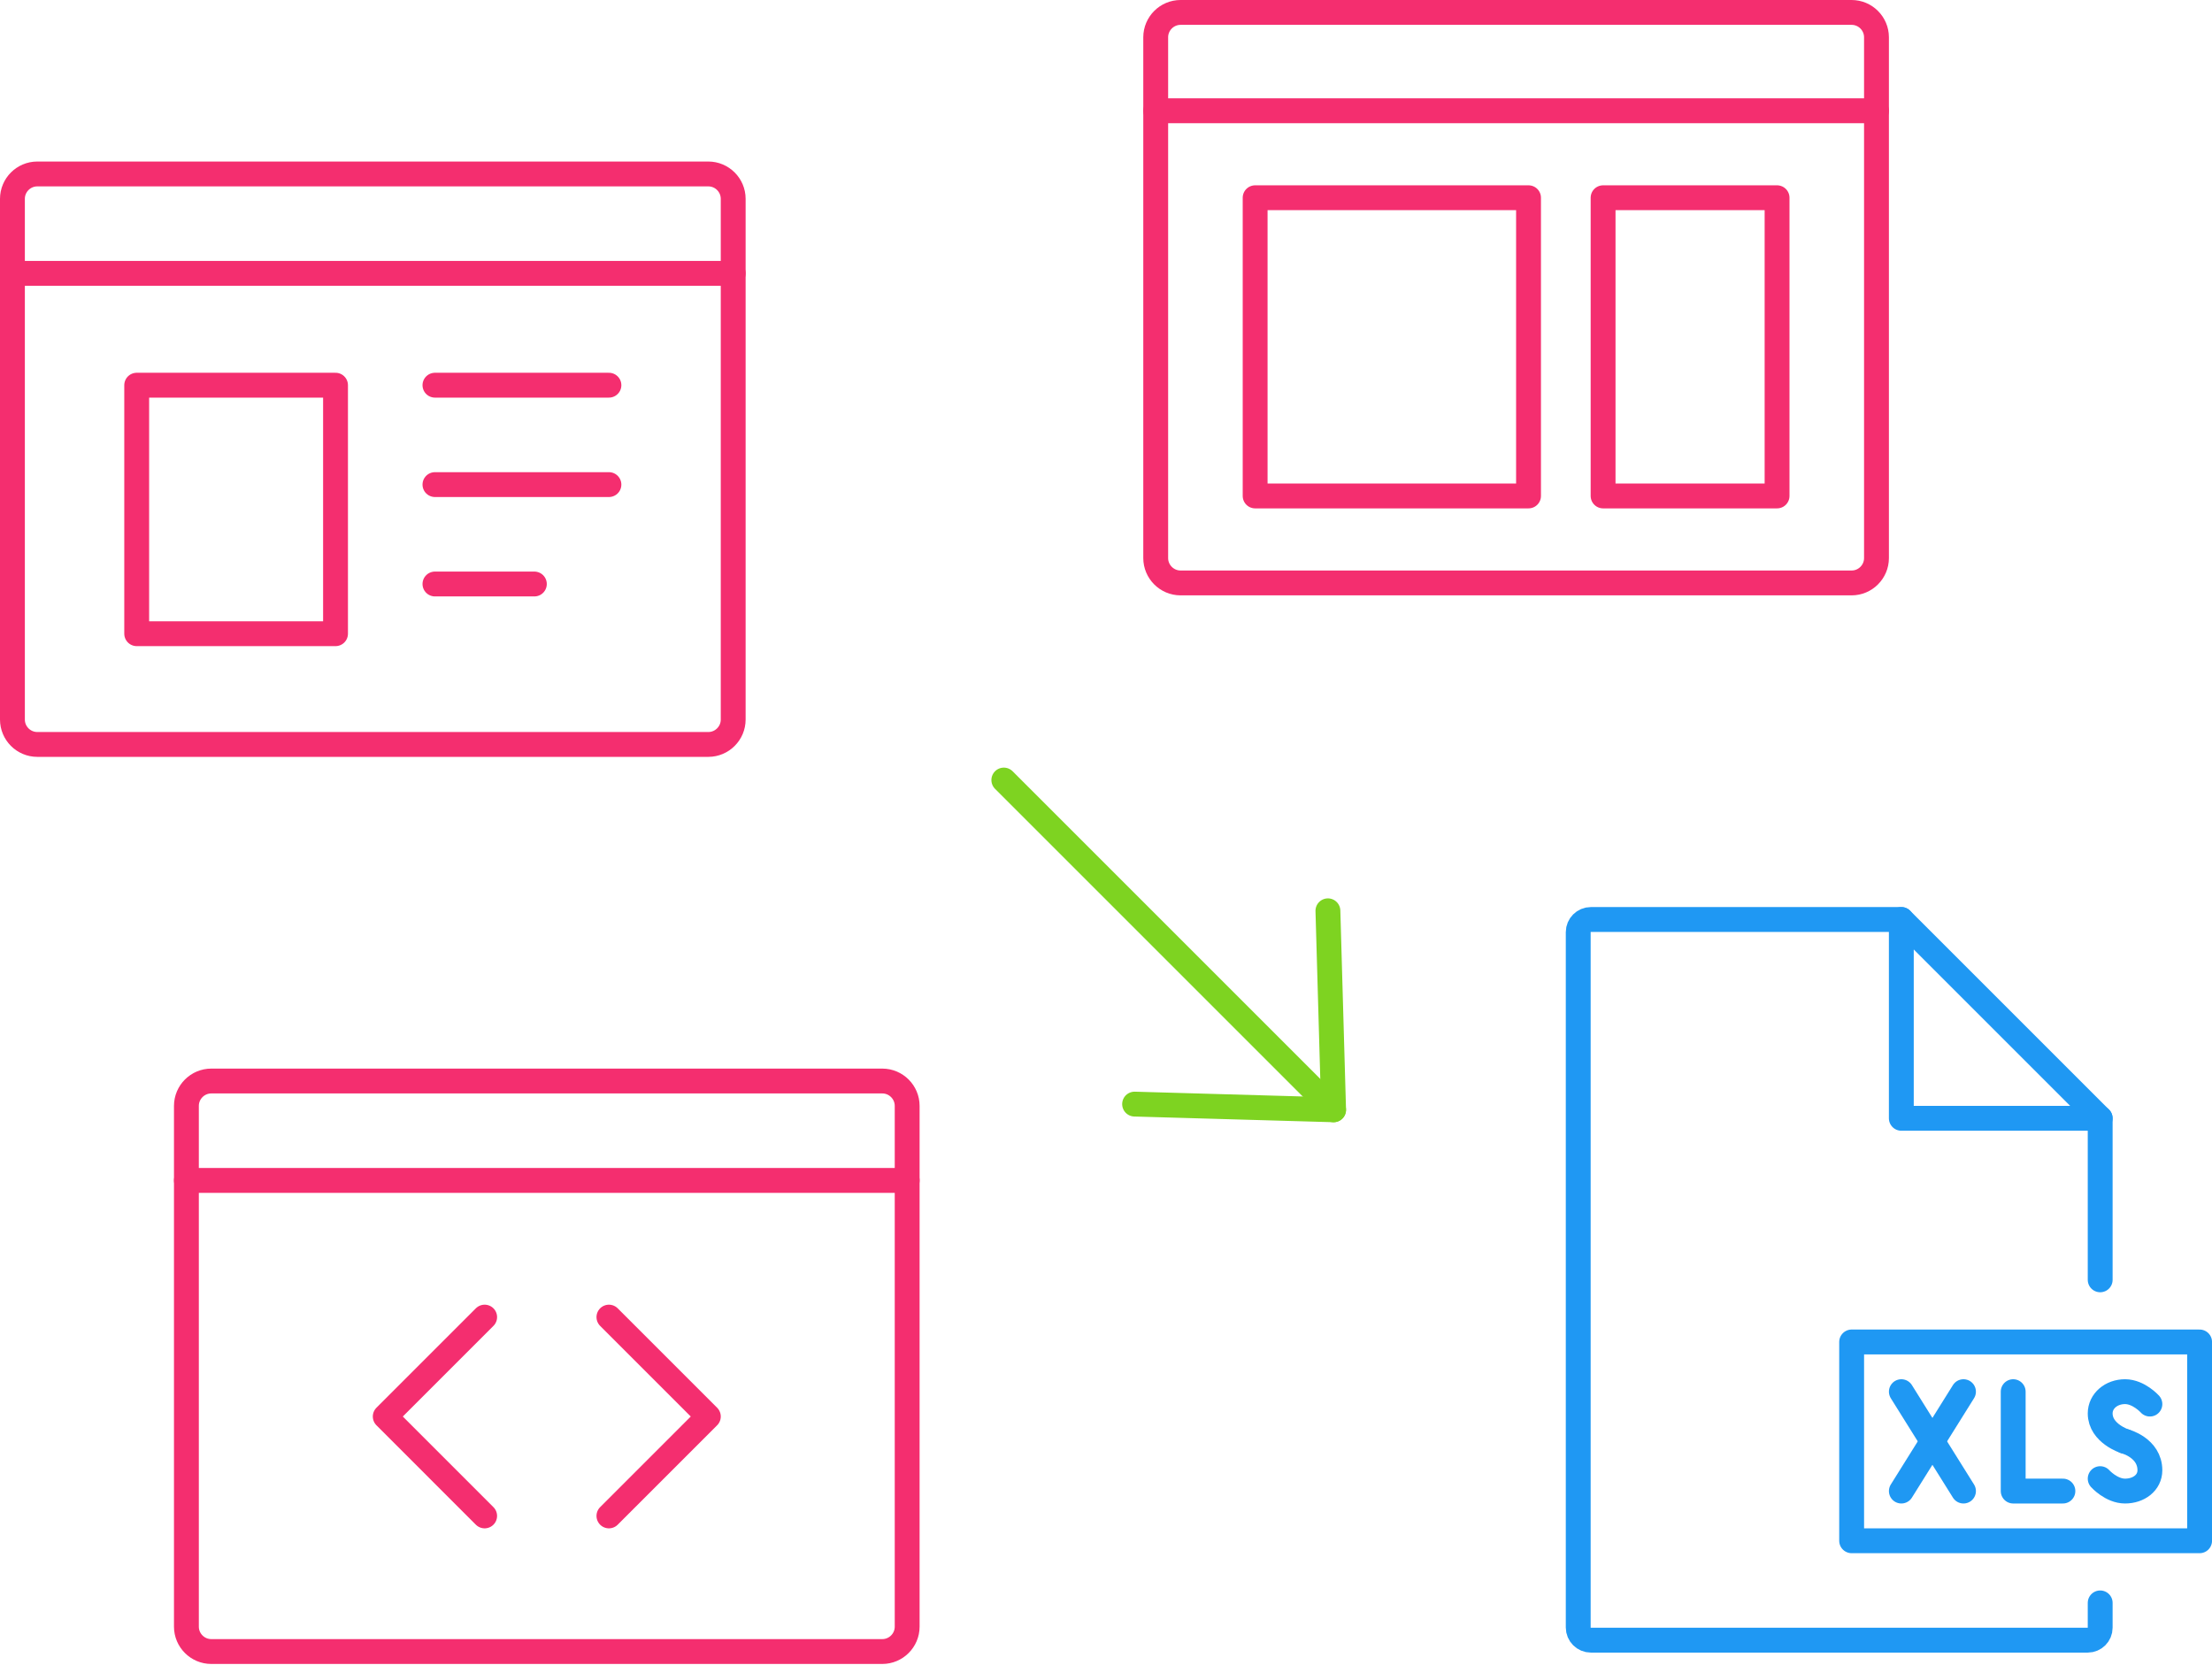 <?xml version="1.0" encoding="UTF-8" standalone="no"?>
<svg width="178px" height="134px" viewBox="0 0 178 134" version="1.1" xmlns="http://www.w3.org/2000/svg" xmlns:xlink="http://www.w3.org/1999/xlink">
    <defs>
        <polygon id="path-1" points="0 47.914 60.001 47.914 60.001 0 0 0"></polygon>
    </defs>
    <g id="Homepage" stroke="none" stroke-width="1" fill="none" fill-rule="evenodd">
        <g id="Web-Scraper" transform="translate(-1113, -187)">
            <g id="Top">
                <g id="Bg">
                    <g id="icon_webscraper-icon" transform="translate(1114, 187)">
                        <g id="site1" transform="translate(14, 87)" stroke="#F42E6F" stroke-width="2" stroke-linecap="round" stroke-linejoin="round">
                            <path d="M58,43.914 C58,45.014 57.1,45.914 56,45.914 L2,45.914 C0.9,45.914 0,45.014 0,43.914 L0,2 C0,0.9 0.9,0 2,0 L56,0 C57.1,0 58,0.9 58,2 L58,43.914 Z" id="Stroke-1"></path>
                            <path d="M0,8 L58,8" id="Stroke-3"></path>
                            <polyline id="Stroke-5" points="23.999 35 16 27 24 19"></polyline>
                            <polyline id="Stroke-7" points="34 19 42 27 34 35"></polyline>
                            <path id="Stroke-9"></path>
                            <path id="Stroke-11"></path>
                            <path id="Stroke-13"></path>
                        </g>
                        <g id="site2" transform="translate(0, 14)" stroke="#F42E6F" stroke-width="2" stroke-linecap="round" stroke-linejoin="round">
                            <path d="M58,43.912 C58,45.012 57.101,45.912 56,45.912 L2,45.912 C0.899,45.912 0,45.012 0,43.912 L0,2 C0,0.9 0.899,0 2,0 L56,0 C57.101,0 58,0.9 58,2 L58,43.912 Z" id="Stroke-1"></path>
                            <path d="M0,8 L58,8" id="Stroke-3"></path>
                            <polygon id="Stroke-5" points="10 37 26 37 26 17 10 17"></polygon>
                            <path d="M48,17 L34,17" id="Stroke-7"></path>
                            <path d="M48,25 L34,25" id="Stroke-8"></path>
                            <path d="M42,33 L34,33" id="Stroke-9"></path>
                            <path id="Stroke-10"></path>
                            <path id="Stroke-11"></path>
                            <path id="Stroke-12"></path>
                        </g>
                        <g id="site3" transform="translate(91, 0)">
                            <path d="M59.001,44.914 C59.001,46.014 58.101,46.914 57.001,46.914 L3,46.914 C1.899,46.914 1,46.014 1,44.914 L1,3 C1,1.9 1.899,1 3,1 L57.001,1 C58.101,1 59.001,1.9 59.001,3 L59.001,44.914 Z" id="Stroke-1" stroke="#F42E6F" stroke-width="2" stroke-linecap="round" stroke-linejoin="round"></path>
                            <path d="M1,8.914 L59.001,8.914" id="Stroke-3" stroke="#F42E6F" stroke-width="2" stroke-linecap="round" stroke-linejoin="round"></path>
                            <mask id="mask-2" fill="white">
                                <use xlink:href="#path-1"></use>
                            </mask>
                            <g id="Clip-6"></g>
                            <polygon id="Stroke-5" stroke="#F42E6F" stroke-width="2" stroke-linecap="round" stroke-linejoin="round" mask="url(#mask-2)" points="9.001 39.914 31.001 39.914 31.001 15.914 9.001 15.914"></polygon>
                            <polygon id="Stroke-7" stroke="#F42E6F" stroke-width="2" stroke-linecap="round" stroke-linejoin="round" mask="url(#mask-2)" points="37.001 39.914 51.001 39.914 51.001 15.914 37.001 15.914"></polygon>
                            <path id="Stroke-8" stroke="#F42E6F" stroke-width="2" stroke-linecap="round" stroke-linejoin="round" mask="url(#mask-2)"></path>
                            <path id="Stroke-9" stroke="#F42E6F" stroke-width="2" stroke-linecap="round" stroke-linejoin="round" mask="url(#mask-2)"></path>
                            <path id="Stroke-10" stroke="#F42E6F" stroke-width="2" stroke-linecap="round" stroke-linejoin="round" mask="url(#mask-2)"></path>
                        </g>
                        <g id="xls" transform="translate(126, 74)" stroke="#1F98F3" stroke-width="2" stroke-linecap="round" stroke-linejoin="round">
                            <path d="M44.002,42 C44.002,42 46.002,42.516 46.002,44.328 C46.002,45.328 45.106,46 44.002,46 C42.897,46 42.002,45 42.002,45" id="Stroke-1"></path>
                            <path d="M44.002,42 C44.002,42 42.002,41.375 42.002,39.75 C42.002,38.75 42.897,38 44.002,38 C45.106,38 46.002,39 46.002,39" id="Stroke-3"></path>
                            <path d="M26.002,38 L31.002,46" id="Stroke-5"></path>
                            <path d="M26.002,46 L31.002,38" id="Stroke-7"></path>
                            <polyline id="Stroke-9" points="35.002 38 35.002 46 39.002 46"></polyline>
                            <polygon id="Stroke-11" points="22.002 50 50.002 50 50.002 34 22.002 34"></polygon>
                            <path d="M42.002,55 L42.002,56.998 C42.002,57.552 41.554,58 41,58 L1.017,58 C0.458,58 -0,57.543 -0,56.983 L-0,1.017 C-0,0.457 0.458,0 1.017,0 L26,0" id="Stroke-13"></path>
                            <path d="M42.002,16 L42.002,29" id="Stroke-14"></path>
                            <polygon id="Stroke-15" points="42 16 26 16 26 0"></polygon>
                        </g>
                        <g id="arrow" transform="translate(93.213, 76.213) rotate(45) translate(-93.213, -76.213) translate(74.213, 65.213)" stroke="#7ED321" stroke-width="2" stroke-linecap="round" stroke-linejoin="round">
                            <polyline id="Stroke-1" points="25.882 1.36424205e-12 37.529 11 25.882 22"></polyline>
                            <path d="M37.529,11 L0,11" id="Stroke-3"></path>
                        </g>
                    </g>
                </g>
            </g>
        </g>
    </g>
</svg>